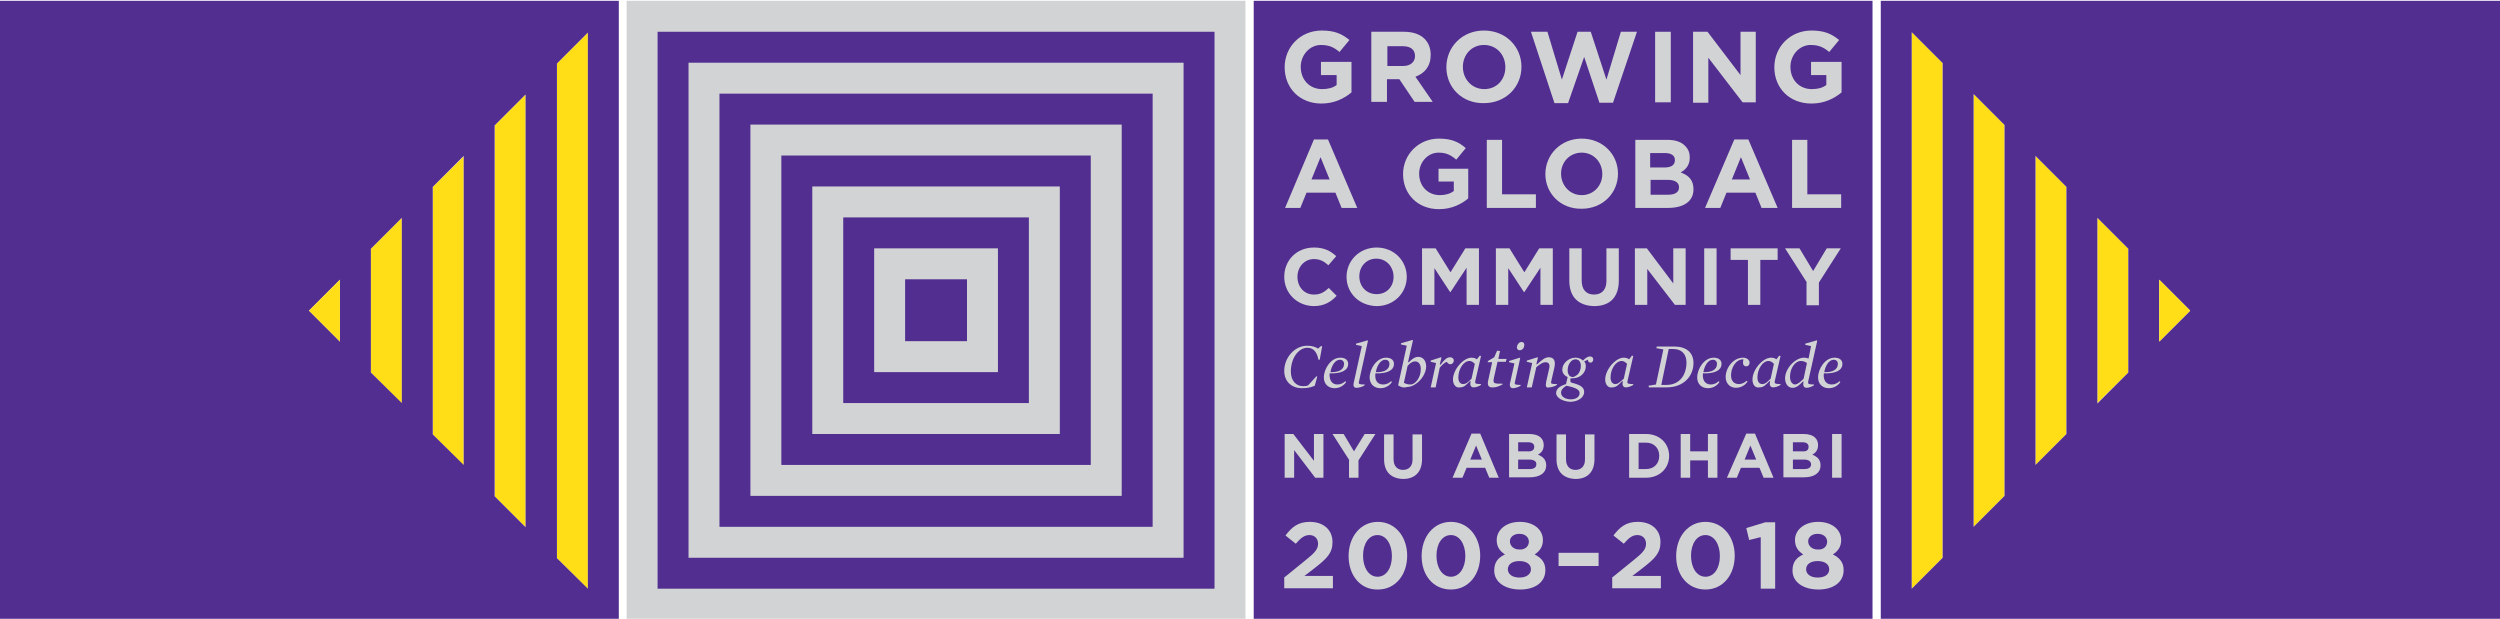 <?xml version="1.0" encoding="utf-8"?>
<!-- Generator: Adobe Illustrator 24.0.1, SVG Export Plug-In . SVG Version: 6.00 Build 0)  -->
<svg version="1.1" id="Layer_1" xmlns="http://www.w3.org/2000/svg" xmlns:xlink="http://www.w3.org/1999/xlink" x="0px" y="0px"
	 viewBox="0 0 606 150" style="enable-background:new 0 0 606 150;" xml:space="preserve">
<style type="text/css">
	.st0{fill:#FFDE17;}
	.st1{fill:#522E91;}
	.st2{fill:#D1D3D4;}
</style>
<g>
	<polygon class="st0" points="135,15.4 135,135.3 142.5,142.8 142.5,7.9 	"/>
	<polygon class="st0" points="119.9,30.4 119.9,120.3 127.4,127.8 127.4,22.9 	"/>
	<polygon class="st0" points="104.9,45.3 104.9,105.3 112.4,112.8 112.4,37.9 	"/>
	<polygon class="st0" points="89.9,60.3 89.9,90.3 97.4,97.8 97.4,52.8 	"/>
	<path class="st1" d="M150,0.2H-0.1v150.1H150V0.2z M74.9,75.3l7.5-7.5v15L74.9,75.3z M89.9,90.3v-30l7.5-7.5v44.9L89.9,90.3z
		 M104.9,105.3V45.3l7.5-7.5v74.9L104.9,105.3z M119.9,120.3V30.4l7.5-7.5v104.9L119.9,120.3z M135,135.3V15.4l7.5-7.5v134.8
		L135,135.3z"/>
	<polygon class="st0" points="74.9,75.3 82.4,82.8 82.4,67.8 	"/>
</g>
<g>
	<polygon class="st0" points="470.9,135.2 470.9,15.3 463.4,7.8 463.4,142.7 	"/>
	<polygon class="st0" points="485.9,120.2 485.9,30.3 478.4,22.8 478.4,127.7 	"/>
	<polygon class="st0" points="500.9,105.2 500.9,45.3 493.4,37.8 493.4,112.7 	"/>
	<polygon class="st0" points="515.9,90.3 515.9,60.3 508.4,52.8 508.4,97.7 	"/>
	<path class="st1" d="M606,0.2H455.9v150.1H606V0.2z M530.9,75.3l-7.5,7.5v-15L530.9,75.3z M515.9,60.3v30l-7.5,7.5V52.8L515.9,60.3
		z M500.9,45.3v59.9l-7.5,7.5V37.8L500.9,45.3z M485.9,30.3v89.9l-7.5,7.5V22.8L485.9,30.3z M470.9,15.3v119.9l-7.5,7.5V7.8
		L470.9,15.3z"/>
	<polygon class="st0" points="530.9,75.3 523.4,67.8 523.4,82.8 	"/>
</g>
<g>
	<g>
		<rect x="151.9" y="0.2" class="st2" width="150" height="150"/>
	</g>
	<rect x="159.4" y="7.7" class="st1" width="135" height="135"/>
	<g>
		<rect x="166.9" y="15.2" class="st2" width="120" height="120"/>
	</g>
	<rect x="174.4" y="22.7" class="st1" width="105" height="105"/>
	<g>
		<rect x="181.9" y="30.2" class="st2" width="90" height="90"/>
	</g>
	<rect x="189.4" y="37.7" class="st1" width="75" height="75"/>
	<g>
		<rect x="196.9" y="45.2" class="st2" width="60" height="60"/>
	</g>
	<rect x="204.4" y="52.7" class="st1" width="45" height="45"/>
	<g>
		<rect x="211.9" y="60.2" class="st2" width="30" height="30"/>
	</g>
	<rect x="219.4" y="67.7" class="st1" width="15" height="15"/>
</g>
<g>
	<g>
		<rect x="303.9" y="0.2" class="st1" width="150" height="150"/>
	</g>
	<g>
		<g>
			<path class="st2" d="M311.4,16.3L311.4,16.3c0-4.9,3.8-8.9,9-8.9c3.1,0,4.9,0.8,6.7,2.3l-2.4,2.9c-1.3-1.1-2.5-1.7-4.5-1.7
				c-2.7,0-4.9,2.4-4.9,5.3v0c0,3.1,2.1,5.4,5.2,5.4c1.4,0,2.6-0.3,3.5-1v-2.4h-3.8V15h7.4v7.4c-1.8,1.5-4.2,2.7-7.3,2.7
				C315.1,25.1,311.4,21.4,311.4,16.3z"/>
			<path class="st2" d="M332.5,7.7h7.8c2.2,0,3.9,0.6,5,1.7c1,1,1.5,2.3,1.5,3.9v0c0,2.8-1.5,4.5-3.7,5.3l4.2,6.1h-4.4l-3.7-5.5h-3
				v5.5h-3.8V7.7z M340.1,16c1.8,0,2.9-1,2.9-2.4v0c0-1.6-1.1-2.4-3-2.4h-3.7V16H340.1z"/>
			<path class="st2" d="M350.6,16.3L350.6,16.3c0-4.9,3.8-8.9,9.1-8.9c5.3,0,9.1,3.9,9.1,8.8v0c0,4.9-3.8,8.8-9.1,8.8
				C354.4,25.1,350.6,21.2,350.6,16.3z M364.9,16.3L364.9,16.3c0-3-2.1-5.4-5.2-5.4c-3,0-5.1,2.4-5.1,5.3v0c0,2.9,2.1,5.4,5.2,5.4
				C362.8,21.6,364.9,19.3,364.9,16.3z"/>
			<path class="st2" d="M371.1,7.7h4l3.5,11.6l3.8-11.6h3.2l3.8,11.6l3.5-11.6h3.9l-5.8,17.2h-3.3L384,13.8l-3.9,11.2h-3.3
				L371.1,7.7z"/>
			<path class="st2" d="M401.2,7.7h3.8v17.1h-3.8V7.7z"/>
			<path class="st2" d="M410.4,7.7h3.5l8,10.5V7.7h3.7v17.1h-3.2L414.1,14v10.9h-3.7V7.7z"/>
			<path class="st2" d="M430.1,16.3L430.1,16.3c0-4.9,3.8-8.9,9-8.9c3.1,0,4.9,0.8,6.7,2.3l-2.4,2.9c-1.3-1.1-2.5-1.7-4.5-1.7
				c-2.7,0-4.9,2.4-4.9,5.3v0c0,3.1,2.1,5.4,5.2,5.4c1.4,0,2.6-0.3,3.5-1v-2.4H439V15h7.4v7.4c-1.8,1.5-4.2,2.7-7.3,2.7
				C433.8,25.1,430.1,21.4,430.1,16.3z"/>
		</g>
		<g>
			<path class="st2" d="M318.5,33.8h3.4l7.1,16.6h-3.8l-1.5-3.7h-7l-1.5,3.7h-3.7L318.5,33.8z M322.3,43.5l-2.2-5.4l-2.2,5.4H322.3z
				"/>
			<path class="st2" d="M340.1,42.2L340.1,42.2c0-4.7,3.7-8.6,8.7-8.6c3,0,4.8,0.8,6.5,2.3l-2.3,2.8c-1.3-1.1-2.4-1.7-4.3-1.7
				c-2.6,0-4.7,2.3-4.7,5.1v0c0,3,2.1,5.2,5,5.2c1.3,0,2.5-0.3,3.4-1V44h-3.7v-3.1h7.2v7.2c-1.7,1.4-4,2.6-7.1,2.6
				C343.7,50.7,340.1,47.1,340.1,42.2z"/>
			<path class="st2" d="M360.5,33.9h3.6v13.2h8.2v3.3h-11.9V33.9z"/>
			<path class="st2" d="M374.6,42.2L374.6,42.2c0-4.7,3.7-8.6,8.8-8.6s8.8,3.8,8.8,8.5v0c0,4.7-3.7,8.5-8.8,8.5
				C378.3,50.7,374.6,46.9,374.6,42.2z M388.4,42.2L388.4,42.2c0-2.9-2.1-5.2-5-5.2c-2.9,0-5,2.3-5,5.1v0c0,2.8,2.1,5.2,5,5.2
				C386.3,47.3,388.4,45,388.4,42.2z"/>
			<path class="st2" d="M396.5,33.9h7.7c1.9,0,3.4,0.5,4.3,1.5c0.8,0.8,1.1,1.7,1.1,2.8v0c0,1.9-1,2.9-2.2,3.6
				c1.9,0.7,3.1,1.8,3.1,4.1v0c0,3-2.5,4.5-6.2,4.5h-7.9V33.9z M406,38.8c0-1.1-0.9-1.7-2.4-1.7h-3.6v3.5h3.4
				C405,40.6,406,40.1,406,38.8L406,38.8z M404.3,43.6h-4.2v3.6h4.3c1.6,0,2.6-0.6,2.6-1.8v0C407,44.3,406.1,43.6,404.3,43.6z"/>
			<path class="st2" d="M420.4,33.8h3.4l7.1,16.6H427l-1.5-3.7h-7l-1.5,3.7h-3.7L420.4,33.8z M424.2,43.5l-2.2-5.4l-2.2,5.4H424.2z"
				/>
			<path class="st2" d="M434.5,33.9h3.6v13.2h8.2v3.3h-11.9V33.9z"/>
		</g>
		<g>
			<path class="st2" d="M311.3,67.1L311.3,67.1c0-3.9,2.9-7.1,7.2-7.1c2.6,0,4.1,0.9,5.4,2.1l-1.9,2.2c-1.1-1-2.1-1.5-3.5-1.5
				c-2.3,0-4,1.9-4,4.3v0c0,2.4,1.6,4.3,4,4.3c1.6,0,2.5-0.6,3.6-1.6l1.9,1.9c-1.4,1.5-3,2.5-5.6,2.5
				C314.3,74.1,311.3,71,311.3,67.1z"/>
			<path class="st2" d="M326.4,67.1L326.4,67.1c0-3.9,3.1-7.1,7.3-7.1c4.2,0,7.3,3.2,7.3,7.1v0c0,3.9-3.1,7.1-7.3,7.1
				C329.4,74.1,326.4,71,326.4,67.1z M337.8,67.1L337.8,67.1c0-2.4-1.7-4.4-4.2-4.4c-2.4,0-4.1,1.9-4.1,4.3v0c0,2.4,1.7,4.3,4.2,4.3
				S337.8,69.4,337.8,67.1z"/>
			<path class="st2" d="M344.7,60.2h3.3l3.6,5.8l3.6-5.8h3.3v13.7h-3v-9l-3.9,5.9h-0.1l-3.8-5.8v8.9h-3V60.2z"/>
			<path class="st2" d="M362.6,60.2h3.3l3.6,5.8l3.6-5.8h3.3v13.7h-3v-9l-3.9,5.9h-0.1l-3.8-5.8v8.9h-3V60.2z"/>
			<path class="st2" d="M380.4,68v-7.8h3v7.8c0,2.2,1.1,3.4,3,3.4c1.8,0,3-1.1,3-3.3v-7.9h3v7.8c0,4.2-2.3,6.2-6,6.2
				C382.7,74.1,380.4,72.1,380.4,68z"/>
			<path class="st2" d="M396.4,60.2h2.8l6.4,8.5v-8.5h3v13.7h-2.6l-6.7-8.7v8.7h-3V60.2z"/>
			<path class="st2" d="M413.1,60.2h3v13.7h-3V60.2z"/>
			<path class="st2" d="M423.7,63h-4.2v-2.8h11.4V63h-4.2v10.9h-3V63z"/>
			<path class="st2" d="M438,68.5l-5.3-8.3h3.5l3.3,5.5l3.3-5.5h3.4l-5.3,8.3v5.5h-3V68.5z"/>
		</g>
		<g>
			<path class="st2" d="M311.4,105.2h2.1l5,6.5v-6.5h2.3v10.6h-2l-5.1-6.7v6.7h-2.3V105.2z"/>
			<path class="st2" d="M327.1,111.6l-4.1-6.4h2.7l2.5,4.2l2.6-4.2h2.6l-4.1,6.4v4.2h-2.3V111.6z"/>
			<path class="st2" d="M335.5,111.3v-6h2.3v6c0,1.7,0.9,2.6,2.3,2.6c1.4,0,2.3-0.9,2.3-2.5v-6.1h2.3v6c0,3.2-1.8,4.8-4.6,4.8
				C337.2,116,335.5,114.4,335.5,111.3z"/>
			<path class="st2" d="M356.7,105.1h2.1l4.5,10.7H361l-1-2.4h-4.5l-1,2.4h-2.4L356.7,105.1z M359.2,111.4l-1.4-3.4l-1.4,3.4H359.2z
				"/>
			<path class="st2" d="M365.8,105.2h4.9c1.2,0,2.2,0.3,2.8,0.9c0.5,0.5,0.7,1.1,0.7,1.8v0c0,1.2-0.6,1.9-1.4,2.3
				c1.2,0.5,2,1.2,2,2.6v0c0,1.9-1.6,2.9-4,2.9h-5V105.2z M371.9,108.3c0-0.7-0.5-1.1-1.5-1.1H368v2.2h2.1
				C371.2,109.5,371.9,109.2,371.9,108.3L371.9,108.3z M370.7,111.4H368v2.3h2.8c1,0,1.6-0.4,1.6-1.1v0
				C372.5,111.9,371.9,111.4,370.7,111.4z"/>
			<path class="st2" d="M377.3,111.3v-6h2.3v6c0,1.7,0.9,2.6,2.3,2.6c1.4,0,2.3-0.9,2.3-2.5v-6.1h2.3v6c0,3.2-1.8,4.8-4.6,4.8
				C379,116,377.3,114.4,377.3,111.3z"/>
			<path class="st2" d="M394.9,105.2h4.1c3.3,0,5.6,2.3,5.6,5.3v0c0,3-2.3,5.3-5.6,5.3h-4.1V105.2z M397.2,107.3v6.4h1.8
				c1.9,0,3.2-1.3,3.2-3.2v0c0-1.9-1.3-3.2-3.2-3.2H397.2z"/>
			<path class="st2" d="M407.4,105.2h2.3v4.2h4.3v-4.2h2.3v10.6H414v-4.2h-4.3v4.2h-2.3V105.2z"/>
			<path class="st2" d="M423.3,105.1h2.1l4.5,10.7h-2.4l-1-2.4h-4.5l-1,2.4h-2.4L423.3,105.1z M425.7,111.4l-1.4-3.4l-1.4,3.4H425.7
				z"/>
			<path class="st2" d="M432.3,105.2h4.9c1.2,0,2.2,0.3,2.8,0.9c0.5,0.5,0.7,1.1,0.7,1.8v0c0,1.2-0.6,1.9-1.4,2.3
				c1.2,0.5,2,1.2,2,2.6v0c0,1.9-1.6,2.9-4,2.9h-5V105.2z M438.4,108.3c0-0.7-0.5-1.1-1.5-1.1h-2.3v2.2h2.1
				C437.8,109.5,438.4,109.2,438.4,108.3L438.4,108.3z M437.3,111.4h-2.7v2.3h2.8c1,0,1.6-0.4,1.6-1.1v0
				C439,111.9,438.5,111.4,437.3,111.4z"/>
			<path class="st2" d="M444.1,105.2h2.3v10.6h-2.3V105.2z"/>
		</g>
		<g>
			<path class="st2" d="M311.4,139.9l5.3-4.3c2-1.6,2.8-2.5,2.8-3.8c0-1.3-0.9-2.1-2.1-2.1c-1.2,0-2.1,0.7-3.3,2.1l-2.5-2
				c1.6-2.1,3.1-3.3,5.9-3.3c3.3,0,5.5,1.9,5.5,4.9v0c0,2.7-1.4,4-4.2,6.2l-2.6,2h6.9v3h-11.8V139.9z"/>
			<path class="st2" d="M326.9,134.8L326.9,134.8c0-4.7,2.9-8.3,7.1-8.3c4.2,0,7.1,3.6,7.1,8.2v0c0,4.6-2.8,8.2-7.1,8.2
				C329.7,143,326.9,139.4,326.9,134.8z M337.4,134.8L337.4,134.8c0-2.9-1.4-5.1-3.5-5.1c-2.1,0-3.5,2.1-3.5,5v0
				c0,2.9,1.4,5.1,3.5,5.1C336.1,139.8,337.4,137.6,337.4,134.8z"/>
			<path class="st2" d="M344.6,134.8L344.6,134.8c0-4.7,2.9-8.3,7.1-8.3c4.2,0,7.1,3.6,7.1,8.2v0c0,4.6-2.8,8.2-7.1,8.2
				S344.6,139.4,344.6,134.8z M355.2,134.8L355.2,134.8c0-2.9-1.4-5.1-3.5-5.1s-3.5,2.1-3.5,5v0c0,2.9,1.4,5.1,3.5,5.1
				C353.8,139.8,355.2,137.6,355.2,134.8z"/>
			<path class="st2" d="M362.2,138.3L362.2,138.3c0-2,0.9-3.1,2.6-3.9c-1.2-0.8-2-1.8-2-3.5v0c0-2.4,2.2-4.4,5.6-4.4
				c3.4,0,5.6,1.9,5.6,4.4v0c0,1.7-0.8,2.7-2,3.5c1.6,0.8,2.6,1.9,2.6,3.8v0c0,3-2.6,4.7-6.1,4.7
				C364.8,142.9,362.2,141.1,362.2,138.3z M371.1,138L371.1,138c0-1.3-1.2-2-2.8-2c-1.6,0-2.8,0.7-2.8,2v0c0,1.1,1,2,2.8,2
				C370,140,371.1,139.2,371.1,138z M370.6,131.3L370.6,131.3c0-1-0.8-1.9-2.3-1.9s-2.3,0.9-2.3,1.8v0c0,1.1,0.9,2,2.3,2
				C369.7,133.3,370.6,132.4,370.6,131.3z"/>
			<path class="st2" d="M377.8,134h9.7v3.2h-9.7V134z"/>
			<path class="st2" d="M390.9,139.9l5.3-4.3c2-1.6,2.8-2.5,2.8-3.8c0-1.3-0.9-2.1-2.1-2.1c-1.2,0-2.1,0.7-3.3,2.1l-2.5-2
				c1.6-2.1,3.1-3.3,5.9-3.3c3.3,0,5.5,1.9,5.5,4.9v0c0,2.7-1.4,4-4.2,6.2l-2.6,2h6.9v3h-11.8V139.9z"/>
			<path class="st2" d="M406.3,134.8L406.3,134.8c0-4.7,2.9-8.3,7.1-8.3c4.2,0,7.1,3.6,7.1,8.2v0c0,4.6-2.8,8.2-7.1,8.2
				S406.3,139.4,406.3,134.8z M416.9,134.8L416.9,134.8c0-2.9-1.4-5.1-3.5-5.1s-3.5,2.1-3.5,5v0c0,2.9,1.4,5.1,3.5,5.1
				C415.6,139.8,416.9,137.6,416.9,134.8z"/>
			<path class="st2" d="M426.8,130.2l-2.8,0.7l-0.7-2.9l4.6-1.4h2.4v16.1h-3.5V130.2z"/>
			<path class="st2" d="M434.5,138.3L434.5,138.3c0-2,0.9-3.1,2.6-3.9c-1.2-0.8-2-1.8-2-3.5v0c0-2.4,2.2-4.4,5.6-4.4
				c3.4,0,5.6,1.9,5.6,4.4v0c0,1.7-0.8,2.7-2,3.5c1.6,0.8,2.6,1.9,2.6,3.8v0c0,3-2.6,4.7-6.1,4.7
				C437.1,142.9,434.5,141.1,434.5,138.3z M443.4,138L443.4,138c0-1.3-1.2-2-2.8-2c-1.6,0-2.8,0.7-2.8,2v0c0,1.1,1,2,2.8,2
				C442.4,140,443.4,139.2,443.4,138z M442.9,131.3L442.9,131.3c0-1-0.8-1.9-2.3-1.9s-2.3,0.9-2.3,1.8v0c0,1.1,0.9,2,2.3,2
				C442.1,133.3,442.9,132.4,442.9,131.3z"/>
		</g>
		<g>
			<path class="st2" d="M311.3,89.9c0-3.2,2.5-6.1,5.6-6.1c1.1,0,2,0.3,2.6,0.7l0.7-0.6h0.3l-0.6,3.3l-0.3,0c-0.4-2-1.3-2.9-2.7-2.9
				c-2,0-4,2.3-4,5.8c0,2.2,1.3,3.5,2.9,3.5c0.5,0,0.9,0,1.3-0.2l2-2.2l0.2,0.1l-0.6,2.2c-1.1,0.5-2,0.6-3.1,0.6
				C313.1,94.1,311.3,92.5,311.3,89.9z"/>
			<path class="st2" d="M324.2,93.2c0.7,0,1.4-0.3,1.9-0.8l0.2,0.2c-0.5,0.8-1.5,1.5-2.8,1.5c-1.5,0-2.6-1-2.6-2.6
				c0-2.1,1.7-4.8,4-4.8c1.2,0,1.9,0.6,1.9,1.5c0,1.6-1.7,2.4-4.5,2.3C322.2,92.1,322.8,93.2,324.2,93.2z M325.8,88.2
				c0-0.6-0.4-1-1-1c-1.1,0-2,1.3-2.3,3C324.5,90.3,325.8,89.6,325.8,88.2z"/>
			<path class="st2" d="M328.1,93l2-9.1l-1.4-0.3l0-0.3l2.8-0.8l0.1,0.1l-2.2,10c-0.1,0.5,0.1,0.6,1.4,0.6l0,0.2
				c-0.6,0.4-1.4,0.6-1.9,0.6C328.2,94.1,328,93.5,328.1,93z"/>
			<path class="st2" d="M335.3,93.2c0.7,0,1.4-0.3,1.9-0.8l0.2,0.2c-0.5,0.8-1.5,1.5-2.8,1.5c-1.5,0-2.6-1-2.6-2.6
				c0-2.1,1.7-4.8,4-4.8c1.2,0,1.9,0.6,1.9,1.5c0,1.6-1.7,2.4-4.5,2.3C333.2,92.1,333.8,93.2,335.3,93.2z M336.8,88.2
				c0-0.6-0.4-1-1-1c-1.1,0-2,1.3-2.3,3C335.5,90.3,336.8,89.6,336.8,88.2z"/>
			<path class="st2" d="M338.9,93.4l2.1-9.6l-1.4-0.3l0-0.3l2.8-0.8l0.1,0.1l-1.2,5.3l0.2,0c0.7-0.7,1.4-1.3,2.3-1.3
				c1.1,0,1.9,0.9,1.9,2.3c0,2.4-2.5,5-4.6,5C340.2,94.1,339.5,93.8,338.9,93.4z M344.4,89.5c0-1.3-0.6-1.9-1.4-1.9
				c-0.6,0-1.2,0.4-1.8,1.1l-0.9,4.1c0.4,0.2,0.9,0.4,1.5,0.4C343,93.3,344.4,91.6,344.4,89.5z"/>
			<path class="st2" d="M348.1,88l-1.3-0.3l0-0.3l2.5-0.8l0.1,0.1l-0.4,1.7l0.2,0c0.8-1.1,1.5-1.8,2.3-1.8c0.5,0,0.9,0.3,0.9,0.8
				c0,0.5-0.4,0.9-0.8,0.9c-0.3,0-0.7-0.2-0.9-0.6c-0.5,0.2-1,0.6-1.7,1.4l-1,4.8h-1.2L348.1,88z"/>
			<path class="st2" d="M352.2,92c0-2.4,2.5-5.3,4.5-5.3c0.7,0,1,0.2,1.3,0.4l0.7-0.9l0.3,0.1l-1.4,6.1c-0.1,0.5,0,0.7,1.4,0.7
				l0,0.2c-0.6,0.4-1.3,0.6-1.8,0.6c-0.6,0-1-0.5-0.7-1.5l-0.2,0c-0.9,0.9-1.4,1.5-2.4,1.5C353,94.1,352.2,93.3,352.2,92z
				 M356.7,91.8l0.8-3.6c-0.4-0.4-0.8-0.7-1.3-0.7c-1.4,0-2.7,1.9-2.7,4c0,1.1,0.5,1.6,1.2,1.6C355.3,93.1,355.7,92.8,356.7,91.8z"
				/>
			<path class="st2" d="M360.7,92.4l1-4.6h-1.1l0.1-0.3l1.5-0.9l0.7-1.6l0.7,0.1l-0.4,1.9h2l-0.2,0.7h-2l-0.9,4
				c-0.1,0.5-0.1,0.9,0.1,1.1c0.2,0.1,0.5,0.2,1.1,0.2c0.2,0,0.6,0,0.9,0v0.2c-0.8,0.4-1.5,0.7-2.2,0.7
				C360.9,94,360.5,93.5,360.7,92.4z"/>
			<path class="st2" d="M366,93l1.1-4.9l-1.3-0.3l0-0.3l2.6-0.8l0.1,0.1l-1.3,5.9c-0.1,0.5,0.1,0.6,1.4,0.6l0,0.2
				c-0.6,0.4-1.4,0.6-1.9,0.6C366.1,94.1,365.9,93.5,366,93z M367.7,84.2c0-0.6,0.5-1.3,1.1-1.3c0.4,0,0.7,0.2,0.7,0.7
				c0,0.6-0.4,1.3-1.1,1.3C368,84.9,367.7,84.7,367.7,84.2z"/>
			<path class="st2" d="M374.7,93.3c0-0.2,0.1-0.6,0.1-0.8l0.7-3.1c0.3-1.1-0.1-1.6-0.9-1.6c-0.6,0-1.2,0.4-2.2,1.2l-1.1,4.9h-1.2
				l1.3-5.9l-1.3-0.3l0-0.3l2.6-0.8l0.1,0.1l-0.4,1.6l0.2,0c1.1-1,1.9-1.7,2.8-1.7c1.3,0,1.7,0.9,1.4,2.4l-0.8,3.5
				c-0.1,0.5,0,0.6,1.4,0.6l0,0.2c-0.6,0.4-1.4,0.6-1.9,0.6C374.9,94.1,374.7,93.7,374.7,93.3z"/>
			<path class="st2" d="M377.2,95.3c0-1,0.8-1.7,2.4-2.2l0.4-1.7c-0.7-0.3-1.3-0.9-1.3-1.8c0-1.5,1.5-2.9,3.2-2.9
				c0.8,0,1.4,0.3,1.8,0.7c0.5-0.5,1.1-1,1.7-1c0.5,0,0.8,0.3,0.8,0.7c0,0.4-0.2,0.8-0.7,0.8c-0.3,0-0.6-0.3-0.6-0.7l-0.9,0.4
				c0.3,0.3,0.4,0.7,0.4,1.2c0,1.5-1.3,2.9-3.2,2.9c-0.2,0-0.3,0-0.5,0c-0.1,0.7-0.1,1,0.4,1.1c2,0.5,2.9,1.1,2.9,2.2
				c0,1.5-1.7,2.4-3.4,2.4C378.8,97.3,377.2,96.4,377.2,95.3z M382.9,95.3c0-0.8-0.8-1.3-3.2-1.8c-0.9,0.5-1.3,1.1-1.3,1.7
				c0,1,1.1,1.6,2.4,1.6C382,96.8,382.9,96.2,382.9,95.3z M382.4,90.8c0.5-0.5,0.8-1.3,0.8-2.1c0-1-0.5-1.6-1.3-1.6
				c-0.4,0-0.8,0.2-1.1,0.5c-0.5,0.5-0.8,1.3-0.8,2.1c0,1.1,0.5,1.7,1.3,1.7C381.7,91.3,382,91.1,382.4,90.8z"/>
			<path class="st2" d="M389.1,92c0-2.4,2.5-5.3,4.5-5.3c0.7,0,1,0.2,1.3,0.4l0.7-0.9l0.3,0.1l-1.4,6.1c-0.1,0.5,0,0.7,1.4,0.7
				l0,0.2c-0.6,0.4-1.3,0.6-1.8,0.6c-0.6,0-1-0.5-0.7-1.5l-0.2,0c-0.9,0.9-1.4,1.5-2.4,1.5C389.9,94.1,389.1,93.3,389.1,92z
				 M393.6,91.8l0.8-3.6c-0.4-0.4-0.8-0.7-1.3-0.7c-1.4,0-2.7,1.9-2.7,4c0,1.1,0.5,1.6,1.2,1.6C392.1,93.1,392.5,92.8,393.6,91.8z"
				/>
			<path class="st2" d="M399.6,93.5l1.8-0.3l1.8-8.5l-1.7-0.3l0.1-0.4h4.3c2.8,0,4.6,1.4,4.6,4c0,3.2-2.4,5.9-6.5,5.9h-4.3
				L399.6,93.5z M404,93.3c3.1,0,4.8-2.4,4.8-5.4c0-2-1.1-3.3-3.2-3.3h-1.1l-1.8,8.7H404z"/>
			<path class="st2" d="M414.7,93.2c0.7,0,1.4-0.3,1.9-0.8l0.2,0.2c-0.5,0.8-1.5,1.5-2.8,1.5c-1.5,0-2.6-1-2.6-2.6
				c0-2.1,1.7-4.8,4-4.8c1.2,0,1.9,0.6,1.9,1.5c0,1.6-1.7,2.4-4.5,2.3C412.6,92.1,413.3,93.2,414.7,93.2z M416.2,88.2
				c0-0.6-0.4-1-1-1c-1.1,0-2,1.3-2.3,3C414.9,90.3,416.2,89.6,416.2,88.2z"/>
			<path class="st2" d="M418.3,91.4c0-2.3,1.9-4.7,4.2-4.7c1.1,0,1.6,0.7,1.6,1.2c0,0.5-0.3,0.9-0.8,0.9c-0.5,0-0.8-0.3-0.8-0.9
				c0-0.3,0.1-0.6,0.1-0.8c-1.9,0-3,2.1-3,3.9c0,1.5,0.9,2.1,1.9,2.1c0.7,0,1.3-0.3,1.9-0.8l0.2,0.2c-0.6,0.9-1.6,1.5-2.8,1.5
				C419.3,94,418.3,92.9,418.3,91.4z"/>
			<path class="st2" d="M424.8,92c0-2.4,2.5-5.3,4.5-5.3c0.7,0,1,0.2,1.3,0.4l0.7-0.9l0.3,0.1l-1.4,6.1c-0.1,0.5,0,0.7,1.4,0.7
				l0,0.2c-0.6,0.4-1.3,0.6-1.8,0.6c-0.6,0-1-0.5-0.7-1.5l-0.2,0c-0.9,0.9-1.4,1.5-2.4,1.5C425.5,94.1,424.8,93.3,424.8,92z
				 M429.2,91.8l0.8-3.6c-0.4-0.4-0.8-0.7-1.3-0.7c-1.4,0-2.7,1.9-2.7,4c0,1.1,0.5,1.6,1.2,1.6C427.8,93.1,428.2,92.8,429.2,91.8z"
				/>
			<path class="st2" d="M432.7,91.7c0-2.4,2.5-5,4.6-5c0.4,0,0.8,0.1,1.1,0.2l0.6-3l-1.4-0.3l0-0.3l2.8-0.8l0.1,0.1l-2.2,9.9
				c-0.1,0.5,0,0.7,1.4,0.7l0,0.2c-0.6,0.4-1.3,0.6-1.8,0.6c-0.6,0-1-0.5-0.7-1.5l-0.2,0c-0.8,0.8-1.5,1.5-2.4,1.5
				C433.6,94.1,432.7,93.2,432.7,91.7z M437.2,91.8l0.8-3.8c-0.4-0.3-0.9-0.5-1.5-0.5c-1.3,0-2.6,1.7-2.6,3.8c0,1.3,0.6,1.9,1.3,1.9
				C435.8,93.1,436.4,92.6,437.2,91.8z"/>
			<path class="st2" d="M444,93.2c0.7,0,1.4-0.3,1.9-0.8l0.2,0.2c-0.5,0.8-1.5,1.5-2.8,1.5c-1.5,0-2.6-1-2.6-2.6
				c0-2.1,1.7-4.8,4-4.8c1.2,0,1.9,0.6,1.9,1.5c0,1.6-1.7,2.4-4.5,2.3C441.9,92.1,442.6,93.2,444,93.2z M445.5,88.2c0-0.6-0.4-1-1-1
				c-1.1,0-2,1.3-2.3,3C444.2,90.3,445.5,89.6,445.5,88.2z"/>
		</g>
	</g>
</g>
</svg>

